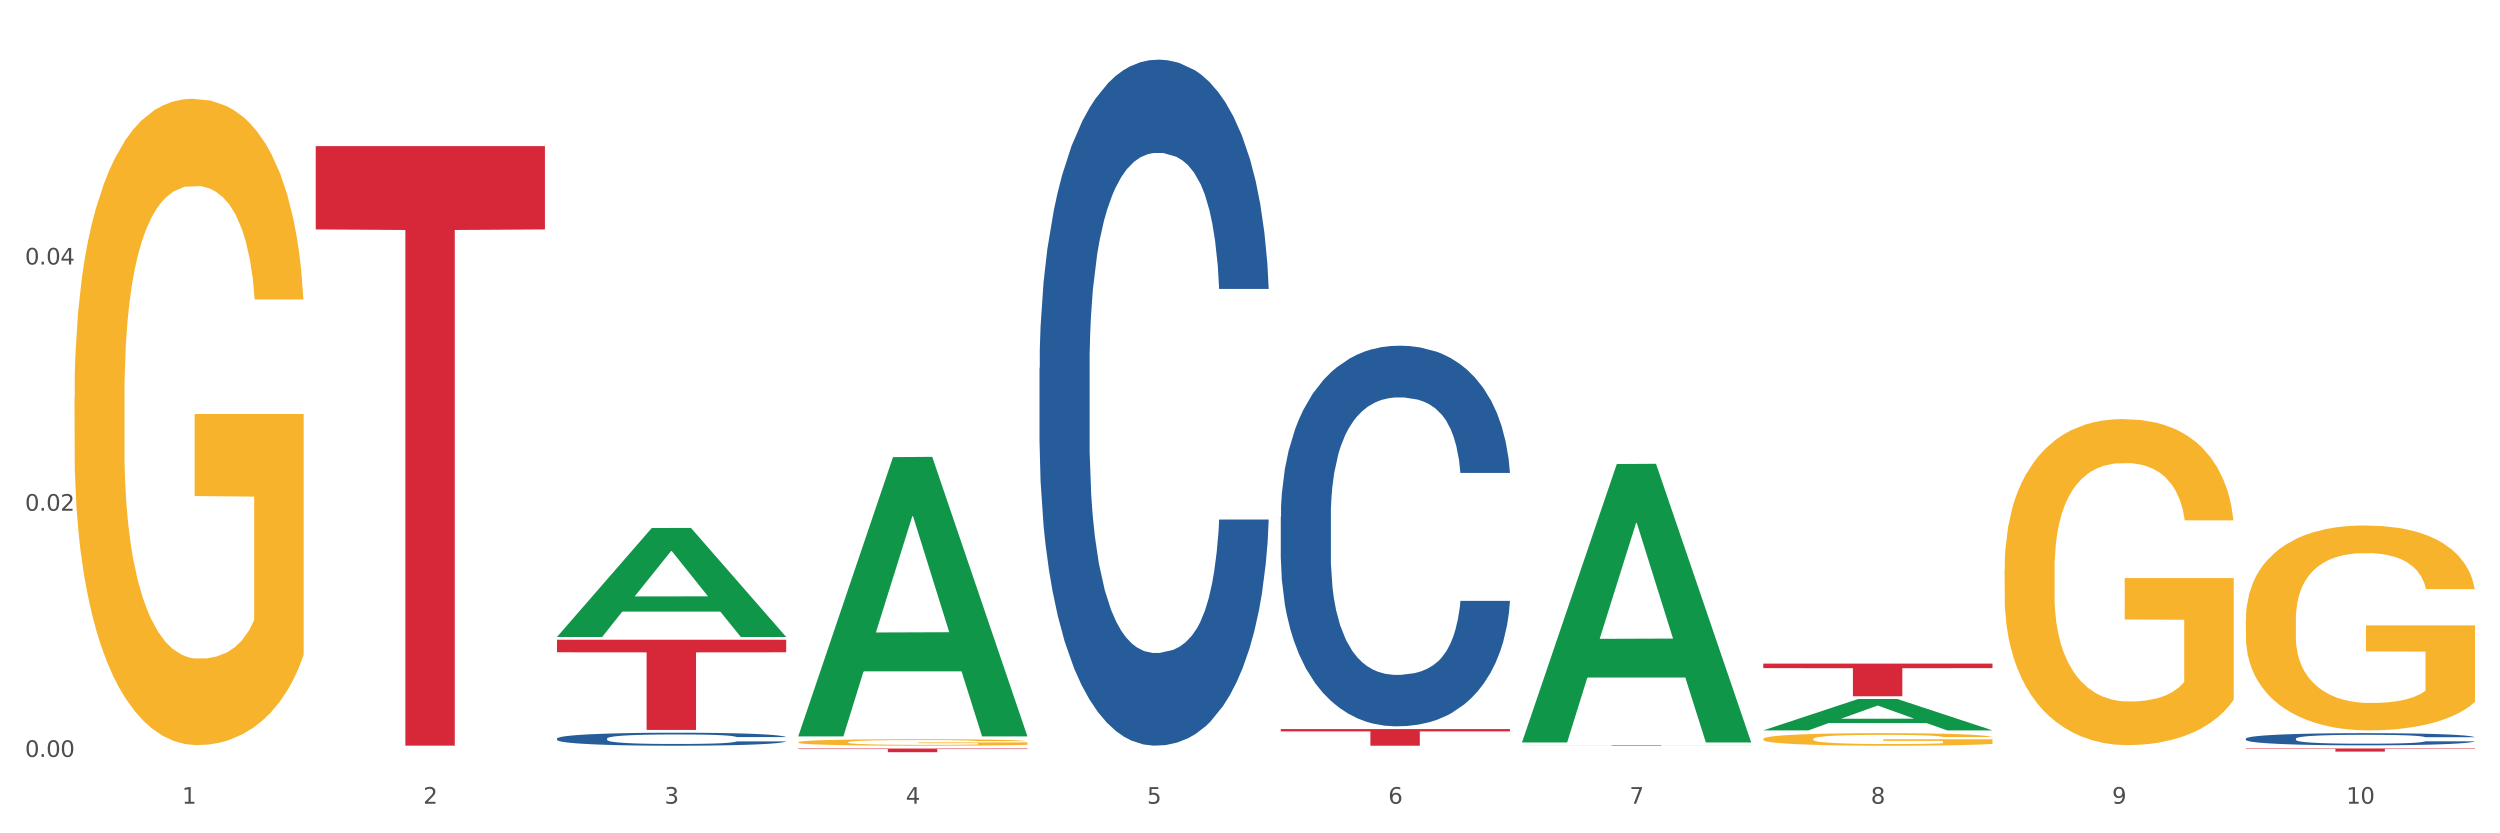 <?xml version="1.0" encoding="utf-8" standalone="no"?>
<!DOCTYPE svg PUBLIC "-//W3C//DTD SVG 1.1//EN"
  "http://www.w3.org/Graphics/SVG/1.1/DTD/svg11.dtd">
<svg xmlns:xlink="http://www.w3.org/1999/xlink" width="1080pt" height="360pt" viewBox="0 0 1080 360" xmlns="http://www.w3.org/2000/svg" version="1.1">
 <rect x="0" y="0" width="1080" height="360" fill="#333333" stroke="none"/>
 <defs>
  <style type="text/css">*{stroke-linejoin: round; stroke-linecap: butt}</style>
 </defs>
 <g id="figure_1">
  <g id="patch_1">
   <path d="M 0 360 
L 1080 360 
L 1080 0 
L 0 0 
z
" style="fill: #ffffff; stroke: #ffffff; stroke-linejoin: miter"/>
  </g>
  <g id="axes_1">
   <g id="matplotlib.axis_1">
    <g id="xtick_1">
     <g id="text_1">
      <!-- 1 -->
      <g style="fill: #4d4d4d" transform="translate(78.627 347.204) scale(0.096 -0.096)">
       <defs>
        <path id="DejaVuSans-31" d="M 794 531 
L 1825 531 
L 1825 4091 
L 703 3866 
L 703 4441 
L 1819 4666 
L 2450 4666 
L 2450 531 
L 3481 531 
L 3481 0 
L 794 0 
L 794 531 
z
" transform="scale(0.016)"/>
       </defs>
       <use xlink:href="#DejaVuSans-31"/>
      </g>
     </g>
    </g>
    <g id="xtick_2">
     <g id="text_2">
      <!-- 2 -->
      <g style="fill: #4d4d4d" transform="translate(182.851 347.204) scale(0.096 -0.096)">
       <defs>
        <path id="DejaVuSans-32" d="M 1228 531 
L 3431 531 
L 3431 0 
L 469 0 
L 469 531 
Q 828 903 1448 1529 
Q 2069 2156 2228 2338 
Q 2531 2678 2651 2914 
Q 2772 3150 2772 3378 
Q 2772 3750 2511 3984 
Q 2250 4219 1831 4219 
Q 1534 4219 1204 4116 
Q 875 4013 500 3803 
L 500 4441 
Q 881 4594 1212 4672 
Q 1544 4750 1819 4750 
Q 2544 4750 2975 4387 
Q 3406 4025 3406 3419 
Q 3406 3131 3298 2873 
Q 3191 2616 2906 2266 
Q 2828 2175 2409 1742 
Q 1991 1309 1228 531 
z
" transform="scale(0.016)"/>
       </defs>
       <use xlink:href="#DejaVuSans-32"/>
      </g>
     </g>
    </g>
    <g id="xtick_3">
     <g id="text_3">
      <!-- 3 -->
      <g style="fill: #4d4d4d" transform="translate(287.074 347.204) scale(0.096 -0.096)">
       <defs>
        <path id="DejaVuSans-33" d="M 2597 2516 
Q 3050 2419 3304 2112 
Q 3559 1806 3559 1356 
Q 3559 666 3084 287 
Q 2609 -91 1734 -91 
Q 1441 -91 1130 -33 
Q 819 25 488 141 
L 488 750 
Q 750 597 1062 519 
Q 1375 441 1716 441 
Q 2309 441 2620 675 
Q 2931 909 2931 1356 
Q 2931 1769 2642 2001 
Q 2353 2234 1838 2234 
L 1294 2234 
L 1294 2753 
L 1863 2753 
Q 2328 2753 2575 2939 
Q 2822 3125 2822 3475 
Q 2822 3834 2567 4026 
Q 2313 4219 1838 4219 
Q 1578 4219 1281 4162 
Q 984 4106 628 3988 
L 628 4550 
Q 988 4650 1302 4700 
Q 1616 4750 1894 4750 
Q 2613 4750 3031 4423 
Q 3450 4097 3450 3541 
Q 3450 3153 3228 2886 
Q 3006 2619 2597 2516 
z
" transform="scale(0.016)"/>
       </defs>
       <use xlink:href="#DejaVuSans-33"/>
      </g>
     </g>
    </g>
    <g id="xtick_4">
     <g id="text_4">
      <!-- 4 -->
      <g style="fill: #4d4d4d" transform="translate(391.298 347.204) scale(0.096 -0.096)">
       <defs>
        <path id="DejaVuSans-34" d="M 2419 4116 
L 825 1625 
L 2419 1625 
L 2419 4116 
z
M 2253 4666 
L 3047 4666 
L 3047 1625 
L 3713 1625 
L 3713 1100 
L 3047 1100 
L 3047 0 
L 2419 0 
L 2419 1100 
L 313 1100 
L 313 1709 
L 2253 4666 
z
" transform="scale(0.016)"/>
       </defs>
       <use xlink:href="#DejaVuSans-34"/>
      </g>
     </g>
    </g>
    <g id="xtick_5">
     <g id="text_5">
      <!-- 5 -->
      <g style="fill: #4d4d4d" transform="translate(495.522 347.204) scale(0.096 -0.096)">
       <defs>
        <path id="DejaVuSans-35" d="M 691 4666 
L 3169 4666 
L 3169 4134 
L 1269 4134 
L 1269 2991 
Q 1406 3038 1543 3061 
Q 1681 3084 1819 3084 
Q 2600 3084 3056 2656 
Q 3513 2228 3513 1497 
Q 3513 744 3044 326 
Q 2575 -91 1722 -91 
Q 1428 -91 1123 -41 
Q 819 9 494 109 
L 494 744 
Q 775 591 1075 516 
Q 1375 441 1709 441 
Q 2250 441 2565 725 
Q 2881 1009 2881 1497 
Q 2881 1984 2565 2268 
Q 2250 2553 1709 2553 
Q 1456 2553 1204 2497 
Q 953 2441 691 2322 
L 691 4666 
z
" transform="scale(0.016)"/>
       </defs>
       <use xlink:href="#DejaVuSans-35"/>
      </g>
     </g>
    </g>
    <g id="xtick_6">
     <g id="text_6">
      <!-- 6 -->
      <g style="fill: #4d4d4d" transform="translate(599.745 347.204) scale(0.096 -0.096)">
       <defs>
        <path id="DejaVuSans-36" d="M 2113 2584 
Q 1688 2584 1439 2293 
Q 1191 2003 1191 1497 
Q 1191 994 1439 701 
Q 1688 409 2113 409 
Q 2538 409 2786 701 
Q 3034 994 3034 1497 
Q 3034 2003 2786 2293 
Q 2538 2584 2113 2584 
z
M 3366 4563 
L 3366 3988 
Q 3128 4100 2886 4159 
Q 2644 4219 2406 4219 
Q 1781 4219 1451 3797 
Q 1122 3375 1075 2522 
Q 1259 2794 1537 2939 
Q 1816 3084 2150 3084 
Q 2853 3084 3261 2657 
Q 3669 2231 3669 1497 
Q 3669 778 3244 343 
Q 2819 -91 2113 -91 
Q 1303 -91 875 529 
Q 447 1150 447 2328 
Q 447 3434 972 4092 
Q 1497 4750 2381 4750 
Q 2619 4750 2861 4703 
Q 3103 4656 3366 4563 
z
" transform="scale(0.016)"/>
       </defs>
       <use xlink:href="#DejaVuSans-36"/>
      </g>
     </g>
    </g>
    <g id="xtick_7">
     <g id="text_7">
      <!-- 7 -->
      <g style="fill: #4d4d4d" transform="translate(703.969 347.204) scale(0.096 -0.096)">
       <defs>
        <path id="DejaVuSans-37" d="M 525 4666 
L 3525 4666 
L 3525 4397 
L 1831 0 
L 1172 0 
L 2766 4134 
L 525 4134 
L 525 4666 
z
" transform="scale(0.016)"/>
       </defs>
       <use xlink:href="#DejaVuSans-37"/>
      </g>
     </g>
    </g>
    <g id="xtick_8">
     <g id="text_8">
      <!-- 8 -->
      <g style="fill: #4d4d4d" transform="translate(808.193 347.204) scale(0.096 -0.096)">
       <defs>
        <path id="DejaVuSans-38" d="M 2034 2216 
Q 1584 2216 1326 1975 
Q 1069 1734 1069 1313 
Q 1069 891 1326 650 
Q 1584 409 2034 409 
Q 2484 409 2743 651 
Q 3003 894 3003 1313 
Q 3003 1734 2745 1975 
Q 2488 2216 2034 2216 
z
M 1403 2484 
Q 997 2584 770 2862 
Q 544 3141 544 3541 
Q 544 4100 942 4425 
Q 1341 4750 2034 4750 
Q 2731 4750 3128 4425 
Q 3525 4100 3525 3541 
Q 3525 3141 3298 2862 
Q 3072 2584 2669 2484 
Q 3125 2378 3379 2068 
Q 3634 1759 3634 1313 
Q 3634 634 3220 271 
Q 2806 -91 2034 -91 
Q 1263 -91 848 271 
Q 434 634 434 1313 
Q 434 1759 690 2068 
Q 947 2378 1403 2484 
z
M 1172 3481 
Q 1172 3119 1398 2916 
Q 1625 2713 2034 2713 
Q 2441 2713 2670 2916 
Q 2900 3119 2900 3481 
Q 2900 3844 2670 4047 
Q 2441 4250 2034 4250 
Q 1625 4250 1398 4047 
Q 1172 3844 1172 3481 
z
" transform="scale(0.016)"/>
       </defs>
       <use xlink:href="#DejaVuSans-38"/>
      </g>
     </g>
    </g>
    <g id="xtick_9">
     <g id="text_9">
      <!-- 9 -->
      <g style="fill: #4d4d4d" transform="translate(912.416 347.204) scale(0.096 -0.096)">
       <defs>
        <path id="DejaVuSans-39" d="M 703 97 
L 703 672 
Q 941 559 1184 500 
Q 1428 441 1663 441 
Q 2288 441 2617 861 
Q 2947 1281 2994 2138 
Q 2813 1869 2534 1725 
Q 2256 1581 1919 1581 
Q 1219 1581 811 2004 
Q 403 2428 403 3163 
Q 403 3881 828 4315 
Q 1253 4750 1959 4750 
Q 2769 4750 3195 4129 
Q 3622 3509 3622 2328 
Q 3622 1225 3098 567 
Q 2575 -91 1691 -91 
Q 1453 -91 1209 -44 
Q 966 3 703 97 
z
M 1959 2075 
Q 2384 2075 2632 2365 
Q 2881 2656 2881 3163 
Q 2881 3666 2632 3958 
Q 2384 4250 1959 4250 
Q 1534 4250 1286 3958 
Q 1038 3666 1038 3163 
Q 1038 2656 1286 2365 
Q 1534 2075 1959 2075 
z
" transform="scale(0.016)"/>
       </defs>
       <use xlink:href="#DejaVuSans-39"/>
      </g>
     </g>
    </g>
    <g id="xtick_10">
     <g id="text_10">
      <!-- 10 -->
      <g style="fill: #4d4d4d" transform="translate(1013.586 347.204) scale(0.096 -0.096)">
       <defs>
        <path id="DejaVuSans-30" d="M 2034 4250 
Q 1547 4250 1301 3770 
Q 1056 3291 1056 2328 
Q 1056 1369 1301 889 
Q 1547 409 2034 409 
Q 2525 409 2770 889 
Q 3016 1369 3016 2328 
Q 3016 3291 2770 3770 
Q 2525 4250 2034 4250 
z
M 2034 4750 
Q 2819 4750 3233 4129 
Q 3647 3509 3647 2328 
Q 3647 1150 3233 529 
Q 2819 -91 2034 -91 
Q 1250 -91 836 529 
Q 422 1150 422 2328 
Q 422 3509 836 4129 
Q 1250 4750 2034 4750 
z
" transform="scale(0.016)"/>
       </defs>
       <use xlink:href="#DejaVuSans-31"/>
       <use xlink:href="#DejaVuSans-30" transform="translate(63.623 0)"/>
      </g>
     </g>
    </g>
    <g id="xtick_11"/>
    <g id="xtick_12"/>
    <g id="xtick_13"/>
    <g id="xtick_14"/>
    <g id="xtick_15"/>
    <g id="xtick_16"/>
    <g id="xtick_17"/>
    <g id="xtick_18"/>
    <g id="xtick_19"/>
   </g>
   <g id="matplotlib.axis_2">
    <g id="ytick_1">
     <g id="text_11">
      <!-- 0.00 -->
      <g style="fill: #4d4d4d" transform="translate(10.8 326.988) scale(0.096 -0.096)">
       <defs>
        <path id="DejaVuSans-2e" d="M 684 794 
L 1344 794 
L 1344 0 
L 684 0 
L 684 794 
z
" transform="scale(0.016)"/>
       </defs>
       <use xlink:href="#DejaVuSans-30"/>
       <use xlink:href="#DejaVuSans-2e" transform="translate(63.623 0)"/>
       <use xlink:href="#DejaVuSans-30" transform="translate(95.41 0)"/>
       <use xlink:href="#DejaVuSans-30" transform="translate(159.033 0)"/>
      </g>
     </g>
    </g>
    <g id="ytick_2">
     <g id="text_12">
      <!-- 0.02 -->
      <g style="fill: #4d4d4d" transform="translate(10.8 220.63) scale(0.096 -0.096)">
       <use xlink:href="#DejaVuSans-30"/>
       <use xlink:href="#DejaVuSans-2e" transform="translate(63.623 0)"/>
       <use xlink:href="#DejaVuSans-30" transform="translate(95.41 0)"/>
       <use xlink:href="#DejaVuSans-32" transform="translate(159.033 0)"/>
      </g>
     </g>
    </g>
    <g id="ytick_3">
     <g id="text_13">
      <!-- 0.04 -->
      <g style="fill: #4d4d4d" transform="translate(10.8 114.272) scale(0.096 -0.096)">
       <use xlink:href="#DejaVuSans-30"/>
       <use xlink:href="#DejaVuSans-2e" transform="translate(63.623 0)"/>
       <use xlink:href="#DejaVuSans-30" transform="translate(95.41 0)"/>
       <use xlink:href="#DejaVuSans-34" transform="translate(159.033 0)"/>
      </g>
     </g>
    </g>
    <g id="ytick_4"/>
    <g id="ytick_5"/>
    <g id="ytick_6"/>
   </g>
   <g id="PolyCollection_1">
    <path d="M 240.622 275.094 
L 240.724 275.05 
L 281.554 228.102 
L 298.499 228.058 
L 339.635 275.183 
L 320.036 275.183 
L 311.156 264.209 
L 268.999 264.209 
L 268.693 264.386 
L 260.118 275.183 
L 240.622 275.183 
L 240.622 275.094 
L 274.307 257.66 
L 305.848 257.616 
L 290.231 238.102 
L 290.026 238.014 
L 289.822 238.147 
L 274.205 257.616 
L 274.307 257.66 
L 240.622 275.094 
z
" clip-path="url(#pc750b424ba)" style="fill: #109648"/>
    <path d="M 761.74 319.23 
L 761.857 319.225 
L 761.857 319.046 
L 762.091 318.892 
L 763.26 318.52 
L 765.013 318.213 
L 766.299 318.049 
L 767.585 317.915 
L 769.105 317.781 
L 770.975 317.642 
L 774.365 317.439 
L 776.469 317.335 
L 779.041 317.226 
L 783.717 317.067 
L 787.107 316.978 
L 790.614 316.903 
L 796.342 316.814 
L 800.083 316.774 
L 804.057 316.745 
L 808.85 316.725 
L 812.474 316.72 
L 820.423 316.735 
L 827.203 316.779 
L 830.476 316.814 
L 834.685 316.874 
L 836.906 316.913 
L 840.529 316.993 
L 844.27 317.097 
L 846.842 317.186 
L 850.7 317.355 
L 853.622 317.523 
L 856.311 317.732 
L 857.713 317.876 
L 858.766 318.009 
L 859.701 318.163 
L 860.636 318.406 
L 839.594 318.406 
L 838.776 318.233 
L 837.49 318.069 
L 835.62 317.91 
L 833.983 317.811 
L 831.178 317.687 
L 828.606 317.608 
L 825.917 317.548 
L 822.644 317.499 
L 820.072 317.474 
L 816.448 317.454 
L 809.318 317.459 
L 804.525 317.499 
L 801.252 317.548 
L 799.148 317.593 
L 797.277 317.642 
L 795.173 317.712 
L 792.718 317.816 
L 790.965 317.91 
L 789.211 318.029 
L 787.809 318.148 
L 786.523 318.287 
L 785.471 318.436 
L 784.652 318.59 
L 783.951 318.778 
L 783.366 319.091 
L 783.366 319.77 
L 783.6 319.924 
L 784.185 320.127 
L 784.886 320.281 
L 786.055 320.465 
L 787.107 320.589 
L 789.094 320.767 
L 791.315 320.916 
L 793.069 321.01 
L 794.822 321.09 
L 797.862 321.199 
L 801.252 321.288 
L 804.174 321.342 
L 808.149 321.392 
L 810.837 321.412 
L 813.175 321.422 
L 818.903 321.422 
L 822.995 321.407 
L 827.554 321.372 
L 831.061 321.328 
L 833.983 321.273 
L 837.256 321.184 
L 839.36 321.099 
L 839.36 320.063 
L 813.643 320.058 
L 813.643 319.368 
L 860.753 319.368 
L 860.753 321.392 
L 858.766 321.496 
L 856.544 321.59 
L 854.206 321.675 
L 850.7 321.779 
L 846.491 321.878 
L 842.751 321.948 
L 838.776 322.007 
L 834.1 322.062 
L 828.021 322.111 
L 824.281 322.131 
L 819.605 322.146 
L 814.111 322.151 
L 809.318 322.141 
L 804.642 322.116 
L 799.732 322.072 
L 794.939 322.007 
L 791.315 321.943 
L 787.692 321.863 
L 783.834 321.759 
L 780.795 321.66 
L 778.457 321.571 
L 775.885 321.457 
L 773.079 321.308 
L 770.975 321.174 
L 769.105 321.035 
L 767.118 320.856 
L 765.715 320.703 
L 764.312 320.509 
L 763.494 320.365 
L 762.559 320.142 
L 761.857 319.83 
L 761.74 319.23 
z
" clip-path="url(#pc750b424ba)" style="fill: #f7b32b"/>
    <path d="M 865.964 246.133 
L 866.081 246.004 
L 866.081 241.374 
L 866.315 237.386 
L 867.484 227.738 
L 869.237 219.763 
L 870.523 215.518 
L 871.809 212.045 
L 873.329 208.572 
L 875.199 204.97 
L 878.589 199.696 
L 880.693 196.995 
L 883.265 194.165 
L 887.941 190.048 
L 891.331 187.733 
L 894.838 185.803 
L 900.566 183.488 
L 904.306 182.459 
L 908.281 181.687 
L 913.074 181.172 
L 916.698 181.044 
L 924.647 181.43 
L 931.427 182.587 
L 934.7 183.488 
L 938.908 185.031 
L 941.129 186.061 
L 944.753 188.119 
L 948.494 190.82 
L 951.066 193.135 
L 954.923 197.509 
L 957.846 201.883 
L 960.534 207.285 
L 961.937 211.016 
L 962.989 214.489 
L 963.924 218.477 
L 964.859 224.78 
L 943.818 224.78 
L 943 220.277 
L 941.714 216.033 
L 939.843 211.916 
L 938.207 209.343 
L 935.401 206.128 
L 932.829 204.069 
L 930.141 202.526 
L 926.868 201.239 
L 924.296 200.596 
L 920.672 200.082 
L 913.541 200.21 
L 908.749 201.239 
L 905.475 202.526 
L 903.371 203.684 
L 901.501 204.97 
L 899.397 206.771 
L 896.942 209.472 
L 895.188 211.916 
L 893.435 215.003 
L 892.032 218.091 
L 890.746 221.692 
L 889.694 225.552 
L 888.876 229.539 
L 888.175 234.427 
L 887.59 242.531 
L 887.59 260.154 
L 887.824 264.142 
L 888.408 269.416 
L 889.11 273.404 
L 890.279 278.163 
L 891.331 281.379 
L 893.318 286.01 
L 895.539 289.869 
L 897.293 292.313 
L 899.046 294.371 
L 902.085 297.201 
L 905.475 299.517 
L 908.398 300.932 
L 912.372 302.218 
L 915.061 302.733 
L 917.399 302.99 
L 923.127 302.99 
L 927.218 302.604 
L 931.777 301.703 
L 935.284 300.546 
L 938.207 299.131 
L 941.48 296.815 
L 943.584 294.629 
L 943.584 267.744 
L 917.867 267.615 
L 917.867 249.735 
L 964.976 249.735 
L 964.976 302.218 
L 962.989 304.919 
L 960.768 307.363 
L 958.43 309.55 
L 954.923 312.252 
L 950.715 314.824 
L 946.974 316.625 
L 943 318.169 
L 938.324 319.584 
L 932.245 320.87 
L 928.504 321.385 
L 923.828 321.771 
L 918.334 321.899 
L 913.541 321.642 
L 908.865 320.999 
L 903.956 319.841 
L 899.163 318.169 
L 895.539 316.497 
L 891.915 314.438 
L 888.058 311.737 
L 885.018 309.164 
L 882.68 306.849 
L 880.109 303.89 
L 877.303 300.031 
L 875.199 296.558 
L 873.329 292.956 
L 871.341 288.325 
L 869.938 284.338 
L 868.536 279.321 
L 867.717 275.591 
L 866.782 269.802 
L 866.081 261.698 
L 865.964 246.133 
z
" clip-path="url(#pc750b424ba)" style="fill: #f7b32b"/>
    <path d="M 970.188 267.918 
L 970.304 267.837 
L 970.304 264.927 
L 970.538 262.421 
L 971.707 256.358 
L 973.461 251.346 
L 974.747 248.678 
L 976.032 246.496 
L 977.552 244.313 
L 979.422 242.049 
L 982.813 238.735 
L 984.917 237.037 
L 987.488 235.259 
L 992.164 232.672 
L 995.554 231.217 
L 999.061 230.004 
L 1004.789 228.549 
L 1008.53 227.903 
L 1012.505 227.418 
L 1017.297 227.094 
L 1020.921 227.013 
L 1028.87 227.256 
L 1035.65 227.983 
L 1038.923 228.549 
L 1043.132 229.519 
L 1045.353 230.166 
L 1048.977 231.46 
L 1052.717 233.157 
L 1055.289 234.612 
L 1059.147 237.361 
L 1062.069 240.109 
L 1064.758 243.505 
L 1066.161 245.849 
L 1067.213 248.032 
L 1068.148 250.538 
L 1069.083 254.499 
L 1048.041 254.499 
L 1047.223 251.669 
L 1045.937 249.002 
L 1044.067 246.415 
L 1042.43 244.798 
L 1039.625 242.777 
L 1037.053 241.484 
L 1034.364 240.514 
L 1031.091 239.705 
L 1028.52 239.301 
L 1024.896 238.978 
L 1017.765 239.058 
L 1012.972 239.705 
L 1009.699 240.514 
L 1007.595 241.241 
L 1005.724 242.049 
L 1003.62 243.181 
L 1001.165 244.879 
L 999.412 246.415 
L 997.659 248.355 
L 996.256 250.295 
L 994.97 252.559 
L 993.918 254.984 
L 993.1 257.49 
L 992.398 260.562 
L 991.814 265.655 
L 991.814 276.73 
L 992.047 279.236 
L 992.632 282.55 
L 993.333 285.056 
L 994.502 288.047 
L 995.554 290.068 
L 997.542 292.978 
L 999.763 295.403 
L 1001.516 296.939 
L 1003.27 298.233 
L 1006.309 300.011 
L 1009.699 301.466 
L 1012.621 302.356 
L 1016.596 303.164 
L 1019.285 303.487 
L 1021.623 303.649 
L 1027.351 303.649 
L 1031.442 303.407 
L 1036.001 302.841 
L 1039.508 302.113 
L 1042.43 301.224 
L 1045.704 299.769 
L 1047.808 298.394 
L 1047.808 281.499 
L 1022.09 281.418 
L 1022.09 270.182 
L 1069.2 270.182 
L 1069.2 303.164 
L 1067.213 304.862 
L 1064.992 306.398 
L 1062.654 307.772 
L 1059.147 309.469 
L 1054.938 311.086 
L 1051.198 312.218 
L 1047.223 313.188 
L 1042.547 314.077 
L 1036.469 314.886 
L 1032.728 315.209 
L 1028.052 315.452 
L 1022.558 315.532 
L 1017.765 315.371 
L 1013.089 314.967 
L 1008.179 314.239 
L 1003.387 313.188 
L 999.763 312.137 
L 996.139 310.844 
L 992.281 309.146 
L 989.242 307.529 
L 986.904 306.074 
L 984.332 304.215 
L 981.527 301.79 
L 979.422 299.607 
L 977.552 297.344 
L 975.565 294.433 
L 974.162 291.927 
L 972.759 288.775 
L 971.941 286.43 
L 971.006 282.793 
L 970.304 277.7 
L 970.188 267.918 
z
" clip-path="url(#pc750b424ba)" style="fill: #f7b32b"/>
    <path d="M 136.399 63.121 
L 235.411 63.121 
L 235.411 99.114 
L 196.463 99.357 
L 196.463 322.127 
L 175.112 322.127 
L 175.112 99.357 
L 136.399 99.114 
L 136.399 63.364 
L 136.399 63.121 
z
" clip-path="url(#pc750b424ba)" style="fill: #d62839"/>
    <path d="M 240.622 276.373 
L 339.635 276.373 
L 339.635 281.788 
L 300.687 281.825 
L 300.687 315.338 
L 279.336 315.338 
L 279.336 281.825 
L 240.622 281.788 
L 240.622 276.41 
L 240.622 276.373 
z
" clip-path="url(#pc750b424ba)" style="fill: #d62839"/>
    <path d="M 344.846 323.375 
L 443.858 323.375 
L 443.858 323.594 
L 404.91 323.596 
L 404.91 324.95 
L 383.559 324.95 
L 383.559 323.596 
L 344.846 323.594 
L 344.846 323.377 
L 344.846 323.375 
z
" clip-path="url(#pc750b424ba)" style="fill: #d62839"/>
    <path d="M 553.293 314.971 
L 652.306 314.971 
L 652.306 315.969 
L 613.358 315.976 
L 613.358 322.151 
L 592.006 322.151 
L 592.006 315.976 
L 553.293 315.969 
L 553.293 314.978 
L 553.293 314.971 
z
" clip-path="url(#pc750b424ba)" style="fill: #d62839"/>
    <path d="M 657.517 321.927 
L 756.529 321.927 
L 756.529 321.958 
L 717.581 321.959 
L 717.581 322.151 
L 696.23 322.151 
L 696.23 321.959 
L 657.517 321.958 
L 657.517 321.928 
L 657.517 321.927 
z
" clip-path="url(#pc750b424ba)" style="fill: #d62839"/>
    <path d="M 761.74 286.684 
L 860.753 286.684 
L 860.753 288.642 
L 821.805 288.656 
L 821.805 300.776 
L 800.454 300.776 
L 800.454 288.656 
L 761.74 288.642 
L 761.74 286.697 
L 761.74 286.684 
z
" clip-path="url(#pc750b424ba)" style="fill: #d62839"/>
    <path d="M 970.188 323.341 
L 1069.2 323.341 
L 1069.2 323.529 
L 1030.252 323.531 
L 1030.252 324.694 
L 1008.901 324.694 
L 1008.901 323.531 
L 970.188 323.529 
L 970.188 323.343 
L 970.188 323.341 
z
" clip-path="url(#pc750b424ba)" style="fill: #d62839"/>
    <path d="M 344.846 320.633 
L 344.963 320.63 
L 344.963 320.537 
L 345.197 320.457 
L 346.366 320.264 
L 348.119 320.104 
L 349.405 320.019 
L 350.691 319.949 
L 352.21 319.88 
L 354.081 319.808 
L 357.471 319.702 
L 359.575 319.648 
L 362.147 319.591 
L 366.823 319.509 
L 370.213 319.462 
L 373.72 319.424 
L 379.448 319.377 
L 383.188 319.357 
L 387.163 319.341 
L 391.956 319.331 
L 395.579 319.328 
L 403.529 319.336 
L 410.309 319.359 
L 413.582 319.377 
L 417.79 319.408 
L 420.011 319.429 
L 423.635 319.47 
L 427.376 319.524 
L 429.947 319.571 
L 433.805 319.658 
L 436.728 319.746 
L 439.416 319.854 
L 440.819 319.929 
L 441.871 319.998 
L 442.806 320.078 
L 443.741 320.205 
L 422.7 320.205 
L 421.882 320.114 
L 420.596 320.029 
L 418.725 319.947 
L 417.089 319.895 
L 414.283 319.831 
L 411.711 319.79 
L 409.023 319.759 
L 405.75 319.733 
L 403.178 319.72 
L 399.554 319.71 
L 392.423 319.712 
L 387.63 319.733 
L 384.357 319.759 
L 382.253 319.782 
L 380.383 319.808 
L 378.279 319.844 
L 375.824 319.898 
L 374.07 319.947 
L 372.317 320.009 
L 370.914 320.071 
L 369.628 320.143 
L 368.576 320.22 
L 367.758 320.3 
L 367.056 320.398 
L 366.472 320.56 
L 366.472 320.914 
L 366.706 320.993 
L 367.29 321.099 
L 367.992 321.179 
L 369.161 321.274 
L 370.213 321.339 
L 372.2 321.432 
L 374.421 321.509 
L 376.174 321.558 
L 377.928 321.599 
L 380.967 321.656 
L 384.357 321.702 
L 387.28 321.731 
L 391.254 321.757 
L 393.943 321.767 
L 396.281 321.772 
L 402.009 321.772 
L 406.1 321.764 
L 410.659 321.746 
L 414.166 321.723 
L 417.089 321.695 
L 420.362 321.648 
L 422.466 321.604 
L 422.466 321.066 
L 396.748 321.063 
L 396.748 320.705 
L 443.858 320.705 
L 443.858 321.757 
L 441.871 321.811 
L 439.65 321.86 
L 437.312 321.903 
L 433.805 321.958 
L 429.597 322.009 
L 425.856 322.045 
L 421.882 322.076 
L 417.206 322.105 
L 411.127 322.13 
L 407.386 322.141 
L 402.71 322.148 
L 397.216 322.151 
L 392.423 322.146 
L 387.747 322.133 
L 382.838 322.11 
L 378.045 322.076 
L 374.421 322.043 
L 370.797 322.001 
L 366.94 321.947 
L 363.9 321.896 
L 361.562 321.849 
L 358.99 321.79 
L 356.185 321.713 
L 354.081 321.643 
L 352.21 321.571 
L 350.223 321.478 
L 348.82 321.398 
L 347.418 321.298 
L 346.599 321.223 
L 345.664 321.107 
L 344.963 320.945 
L 344.846 320.633 
z
" clip-path="url(#pc750b424ba)" style="fill: #f7b32b"/>
    <path d="M 970.188 319.089 
L 970.305 319.084 
L 970.305 318.95 
L 970.656 318.767 
L 971.943 318.43 
L 973.582 318.175 
L 976.39 317.877 
L 977.912 317.752 
L 979.902 317.613 
L 983.998 317.387 
L 988.679 317.194 
L 991.956 317.088 
L 994.414 317.021 
L 999.915 316.901 
L 1003.075 316.848 
L 1006.352 316.805 
L 1009.161 316.776 
L 1013.842 316.742 
L 1017.587 316.728 
L 1021.917 316.723 
L 1025.546 316.728 
L 1030.344 316.747 
L 1037.366 316.805 
L 1040.058 316.838 
L 1043.686 316.896 
L 1047.431 316.973 
L 1050.474 317.05 
L 1053.985 317.16 
L 1057.613 317.305 
L 1061.125 317.488 
L 1063.582 317.656 
L 1065.572 317.834 
L 1067.327 318.05 
L 1068.615 318.286 
L 1069.2 318.483 
L 1047.782 318.483 
L 1047.197 318.305 
L 1046.027 318.113 
L 1044.857 317.983 
L 1043.569 317.877 
L 1041.58 317.757 
L 1039.824 317.68 
L 1036.898 317.589 
L 1034.206 317.531 
L 1031.983 317.497 
L 1029.291 317.468 
L 1023.556 317.439 
L 1019.46 317.439 
L 1016.885 317.449 
L 1013.725 317.473 
L 1011.033 317.507 
L 1007.873 317.564 
L 1005.415 317.627 
L 1002.958 317.709 
L 1001.553 317.766 
L 999.447 317.872 
L 998.042 317.959 
L 996.17 318.108 
L 995.116 318.214 
L 993.244 318.488 
L 992.424 318.69 
L 992.073 318.829 
L 991.839 318.983 
L 991.839 319.734 
L 992.541 320.07 
L 993.127 320.215 
L 994.063 320.378 
L 995.818 320.59 
L 998.393 320.797 
L 1001.085 320.946 
L 1003.309 321.037 
L 1005.415 321.105 
L 1007.522 321.157 
L 1010.097 321.206 
L 1012.203 321.234 
L 1015.363 321.263 
L 1019.109 321.278 
L 1022.035 321.278 
L 1028.003 321.254 
L 1030.695 321.23 
L 1033.27 321.196 
L 1036.079 321.143 
L 1038.303 321.085 
L 1039.59 321.042 
L 1041.697 320.951 
L 1043.335 320.854 
L 1044.739 320.744 
L 1045.676 320.648 
L 1046.729 320.503 
L 1047.548 320.34 
L 1047.782 320.253 
L 1069.2 320.253 
L 1068.732 320.426 
L 1067.913 320.595 
L 1066.274 320.821 
L 1064.987 320.951 
L 1062.997 321.109 
L 1060.89 321.244 
L 1057.965 321.393 
L 1055.273 321.504 
L 1052.464 321.6 
L 1049.421 321.687 
L 1043.92 321.807 
L 1041.931 321.84 
L 1037.717 321.898 
L 1034.44 321.932 
L 1029.642 321.965 
L 1024.726 321.985 
L 1019.577 321.99 
L 1015.012 321.98 
L 1009.98 321.951 
L 1006.82 321.922 
L 1003.309 321.879 
L 999.212 321.812 
L 995.35 321.73 
L 991.722 321.634 
L 988.328 321.523 
L 985.168 321.398 
L 981.072 321.191 
L 978.029 320.989 
L 975.805 320.801 
L 974.284 320.643 
L 972.762 320.441 
L 971.943 320.301 
L 970.656 319.965 
L 970.188 319.652 
L 970.188 319.089 
z
" clip-path="url(#pc750b424ba)" style="fill: #255c99"/>
    <path d="M 553.293 223.222 
L 553.41 223.071 
L 553.41 218.866 
L 553.761 213.16 
L 555.049 202.647 
L 556.687 194.687 
L 559.496 185.376 
L 561.017 181.471 
L 563.007 177.116 
L 567.103 170.058 
L 571.785 164.05 
L 575.062 160.746 
L 577.52 158.644 
L 583.02 154.889 
L 586.18 153.237 
L 589.457 151.886 
L 592.266 150.985 
L 596.948 149.933 
L 600.693 149.483 
L 605.023 149.333 
L 608.651 149.483 
L 613.45 150.083 
L 620.472 151.886 
L 623.164 152.937 
L 626.792 154.739 
L 630.537 157.142 
L 633.58 159.545 
L 637.091 162.999 
L 640.719 167.504 
L 644.23 173.211 
L 646.688 178.468 
L 648.677 184.024 
L 650.433 190.783 
L 651.72 198.141 
L 652.306 204.299 
L 630.888 204.299 
L 630.303 198.742 
L 629.132 192.735 
L 627.962 188.68 
L 626.675 185.376 
L 624.685 181.621 
L 622.929 179.219 
L 620.004 176.365 
L 617.312 174.563 
L 615.088 173.512 
L 612.396 172.611 
L 606.661 171.71 
L 602.565 171.71 
L 599.99 172.01 
L 596.83 172.761 
L 594.139 173.812 
L 590.979 175.614 
L 588.521 177.567 
L 586.063 180.12 
L 584.659 181.922 
L 582.552 185.226 
L 581.148 187.929 
L 579.275 192.585 
L 578.222 195.889 
L 576.349 204.449 
L 575.53 210.757 
L 575.179 215.112 
L 574.945 219.918 
L 574.945 243.346 
L 575.647 253.859 
L 576.232 258.364 
L 577.168 263.47 
L 578.924 270.078 
L 581.499 276.536 
L 584.191 281.192 
L 586.414 284.045 
L 588.521 286.148 
L 590.628 287.8 
L 593.202 289.301 
L 595.309 290.202 
L 598.469 291.104 
L 602.214 291.554 
L 605.14 291.554 
L 611.109 290.803 
L 613.801 290.052 
L 616.375 289.001 
L 619.184 287.349 
L 621.408 285.547 
L 622.695 284.195 
L 624.802 281.342 
L 626.441 278.338 
L 627.845 274.884 
L 628.781 271.88 
L 629.835 267.375 
L 630.654 262.269 
L 630.888 259.565 
L 652.306 259.565 
L 651.837 264.972 
L 651.018 270.228 
L 649.38 277.287 
L 648.092 281.342 
L 646.103 286.298 
L 643.996 290.503 
L 641.07 295.158 
L 638.378 298.613 
L 635.569 301.616 
L 632.526 304.319 
L 627.026 308.074 
L 625.036 309.125 
L 620.823 310.927 
L 617.546 311.979 
L 612.747 313.03 
L 607.832 313.631 
L 602.682 313.781 
L 598.118 313.481 
L 593.085 312.579 
L 589.925 311.678 
L 586.414 310.327 
L 582.318 308.224 
L 578.456 305.671 
L 574.828 302.667 
L 571.434 299.213 
L 568.274 295.309 
L 564.177 288.851 
L 561.135 282.543 
L 558.911 276.686 
L 557.389 271.73 
L 555.868 265.423 
L 555.049 261.067 
L 553.761 250.555 
L 553.293 240.793 
L 553.293 223.222 
z
" clip-path="url(#pc750b424ba)" style="fill: #255c99"/>
    <path d="M 449.069 158.926 
L 449.187 158.656 
L 449.187 151.077 
L 449.538 140.792 
L 450.825 121.845 
L 452.464 107.5 
L 455.272 90.719 
L 456.794 83.682 
L 458.783 75.832 
L 462.88 63.111 
L 467.561 52.285 
L 470.838 46.33 
L 473.296 42.541 
L 478.797 35.774 
L 481.957 32.797 
L 485.234 30.361 
L 488.042 28.737 
L 492.724 26.842 
L 496.469 26.03 
L 500.799 25.759 
L 504.427 26.03 
L 509.226 27.113 
L 516.248 30.361 
L 518.94 32.255 
L 522.568 35.503 
L 526.313 39.834 
L 529.356 44.165 
L 532.867 50.39 
L 536.495 58.51 
L 540.006 68.795 
L 542.464 78.268 
L 544.454 88.283 
L 546.209 100.463 
L 547.497 113.725 
L 548.082 124.823 
L 526.664 124.823 
L 526.079 114.808 
L 524.909 103.982 
L 523.738 96.674 
L 522.451 90.719 
L 520.461 83.952 
L 518.706 79.622 
L 515.78 74.479 
L 513.088 71.231 
L 510.864 69.336 
L 508.173 67.713 
L 502.438 66.089 
L 498.342 66.089 
L 495.767 66.63 
L 492.607 67.983 
L 489.915 69.878 
L 486.755 73.126 
L 484.297 76.644 
L 481.84 81.246 
L 480.435 84.494 
L 478.328 90.448 
L 476.924 95.32 
L 475.051 103.711 
L 473.998 109.666 
L 472.126 125.093 
L 471.306 136.461 
L 470.955 144.311 
L 470.721 152.972 
L 470.721 195.196 
L 471.423 214.142 
L 472.009 222.262 
L 472.945 231.465 
L 474.7 243.374 
L 477.275 255.012 
L 479.967 263.403 
L 482.191 268.546 
L 484.297 272.335 
L 486.404 275.312 
L 488.979 278.019 
L 491.085 279.643 
L 494.245 281.267 
L 497.991 282.079 
L 500.916 282.079 
L 506.885 280.726 
L 509.577 279.372 
L 512.152 277.478 
L 514.961 274.5 
L 517.184 271.252 
L 518.472 268.816 
L 520.578 263.674 
L 522.217 258.26 
L 523.621 252.035 
L 524.558 246.622 
L 525.611 238.502 
L 526.43 229.299 
L 526.664 224.427 
L 548.082 224.427 
L 547.614 234.171 
L 546.795 243.644 
L 545.156 256.366 
L 543.869 263.674 
L 541.879 272.606 
L 539.772 280.184 
L 536.846 288.575 
L 534.155 294.8 
L 531.346 300.213 
L 528.303 305.085 
L 522.802 311.852 
L 520.813 313.747 
L 516.599 316.995 
L 513.322 318.889 
L 508.524 320.784 
L 503.608 321.867 
L 498.459 322.137 
L 493.894 321.596 
L 488.862 319.972 
L 485.702 318.348 
L 482.191 315.912 
L 478.094 312.123 
L 474.232 307.521 
L 470.604 302.108 
L 467.21 295.883 
L 464.05 288.845 
L 459.954 277.207 
L 456.911 265.839 
L 454.687 255.283 
L 453.166 246.351 
L 451.644 234.983 
L 450.825 227.134 
L 449.538 208.187 
L 449.069 190.594 
L 449.069 158.926 
z
" clip-path="url(#pc750b424ba)" style="fill: #255c99"/>
    <path d="M 240.622 319.055 
L 240.739 319.049 
L 240.739 318.906 
L 241.09 318.711 
L 242.378 318.351 
L 244.016 318.079 
L 246.825 317.761 
L 248.347 317.627 
L 250.336 317.478 
L 254.432 317.237 
L 259.114 317.031 
L 262.391 316.918 
L 264.849 316.847 
L 270.349 316.718 
L 273.509 316.662 
L 276.786 316.616 
L 279.595 316.585 
L 284.277 316.549 
L 288.022 316.533 
L 292.352 316.528 
L 295.98 316.533 
L 300.779 316.554 
L 307.801 316.616 
L 310.493 316.651 
L 314.121 316.713 
L 317.866 316.795 
L 320.909 316.877 
L 324.42 316.995 
L 328.048 317.15 
L 331.559 317.345 
L 334.017 317.524 
L 336.007 317.714 
L 337.762 317.945 
L 339.049 318.197 
L 339.635 318.408 
L 318.217 318.408 
L 317.632 318.218 
L 316.462 318.012 
L 315.291 317.874 
L 314.004 317.761 
L 312.014 317.632 
L 310.259 317.55 
L 307.333 317.452 
L 304.641 317.391 
L 302.417 317.355 
L 299.725 317.324 
L 293.991 317.293 
L 289.894 317.293 
L 287.32 317.304 
L 284.16 317.329 
L 281.468 317.365 
L 278.308 317.427 
L 275.85 317.494 
L 273.392 317.581 
L 271.988 317.642 
L 269.881 317.755 
L 268.477 317.848 
L 266.604 318.007 
L 265.551 318.12 
L 263.678 318.413 
L 262.859 318.628 
L 262.508 318.777 
L 262.274 318.942 
L 262.274 319.743 
L 262.976 320.102 
L 263.561 320.256 
L 264.498 320.431 
L 266.253 320.657 
L 268.828 320.877 
L 271.52 321.037 
L 273.743 321.134 
L 275.85 321.206 
L 277.957 321.263 
L 280.532 321.314 
L 282.638 321.345 
L 285.798 321.376 
L 289.543 321.391 
L 292.469 321.391 
L 298.438 321.365 
L 301.13 321.34 
L 303.705 321.304 
L 306.513 321.247 
L 308.737 321.186 
L 310.025 321.139 
L 312.131 321.042 
L 313.77 320.939 
L 315.174 320.821 
L 316.11 320.718 
L 317.164 320.564 
L 317.983 320.39 
L 318.217 320.297 
L 339.635 320.297 
L 339.167 320.482 
L 338.347 320.662 
L 336.709 320.903 
L 335.421 321.042 
L 333.432 321.211 
L 331.325 321.355 
L 328.399 321.514 
L 325.707 321.632 
L 322.899 321.735 
L 319.856 321.827 
L 314.355 321.956 
L 312.365 321.992 
L 308.152 322.053 
L 304.875 322.089 
L 300.077 322.125 
L 295.161 322.146 
L 290.011 322.151 
L 285.447 322.141 
L 280.414 322.11 
L 277.254 322.079 
L 273.743 322.033 
L 269.647 321.961 
L 265.785 321.874 
L 262.157 321.771 
L 258.763 321.653 
L 255.603 321.519 
L 251.507 321.299 
L 248.464 321.083 
L 246.24 320.883 
L 244.718 320.713 
L 243.197 320.497 
L 242.378 320.349 
L 241.09 319.989 
L 240.622 319.655 
L 240.622 319.055 
z
" clip-path="url(#pc750b424ba)" style="fill: #255c99"/>
    <path d="M 32.175 171.697 
L 32.292 171.442 
L 32.292 162.261 
L 32.526 154.356 
L 33.695 135.23 
L 35.448 119.419 
L 36.734 111.003 
L 38.02 104.118 
L 39.54 97.232 
L 41.41 90.092 
L 44.8 79.636 
L 46.904 74.281 
L 49.476 68.67 
L 54.152 60.51 
L 57.542 55.92 
L 61.049 52.094 
L 66.777 47.504 
L 70.517 45.464 
L 74.492 43.934 
L 79.285 42.914 
L 82.909 42.659 
L 90.858 43.424 
L 97.638 45.719 
L 100.911 47.504 
L 105.119 50.564 
L 107.34 52.604 
L 110.964 56.685 
L 114.705 62.04 
L 117.277 66.63 
L 121.134 75.301 
L 124.057 83.971 
L 126.745 94.682 
L 128.148 102.077 
L 129.2 108.963 
L 130.135 116.868 
L 131.071 129.364 
L 110.029 129.364 
L 109.211 120.439 
L 107.925 112.023 
L 106.054 103.863 
L 104.418 98.762 
L 101.612 92.387 
L 99.041 88.307 
L 96.352 85.246 
L 93.079 82.696 
L 90.507 81.421 
L 86.883 80.401 
L 79.752 80.656 
L 74.96 82.696 
L 71.686 85.246 
L 69.582 87.542 
L 67.712 90.092 
L 65.608 93.662 
L 63.153 99.017 
L 61.399 103.863 
L 59.646 109.983 
L 58.243 116.103 
L 56.957 123.244 
L 55.905 130.894 
L 55.087 138.8 
L 54.386 148.49 
L 53.801 164.556 
L 53.801 199.494 
L 54.035 207.399 
L 54.619 217.855 
L 55.321 225.76 
L 56.49 235.196 
L 57.542 241.571 
L 59.529 250.752 
L 61.75 258.402 
L 63.504 263.248 
L 65.257 267.328 
L 68.296 272.938 
L 71.686 277.529 
L 74.609 280.334 
L 78.583 282.884 
L 81.272 283.904 
L 83.61 284.414 
L 89.338 284.414 
L 93.429 283.649 
L 97.988 281.864 
L 101.495 279.569 
L 104.418 276.764 
L 107.691 272.173 
L 109.795 267.838 
L 109.795 214.54 
L 84.078 214.285 
L 84.078 178.837 
L 131.187 178.837 
L 131.187 282.884 
L 129.2 288.239 
L 126.979 293.085 
L 124.641 297.42 
L 121.134 302.775 
L 116.926 307.875 
L 113.185 311.446 
L 109.211 314.506 
L 104.535 317.311 
L 98.456 319.861 
L 94.715 320.881 
L 90.039 321.646 
L 84.545 321.901 
L 79.752 321.391 
L 75.076 320.116 
L 70.167 317.821 
L 65.374 314.506 
L 61.75 311.191 
L 58.126 307.11 
L 54.269 301.755 
L 51.229 296.655 
L 48.891 292.064 
L 46.32 286.199 
L 43.514 278.549 
L 41.41 271.663 
L 39.54 264.523 
L 37.552 255.342 
L 36.15 247.437 
L 34.747 237.491 
L 33.928 230.096 
L 32.993 218.62 
L 32.292 202.554 
L 32.175 171.697 
z
" clip-path="url(#pc750b424ba)" style="fill: #f7b32b"/>
    <path d="M 344.846 317.911 
L 344.948 317.798 
L 385.778 197.473 
L 402.722 197.36 
L 443.858 318.138 
L 424.26 318.138 
L 415.379 290.013 
L 373.223 290.013 
L 372.916 290.467 
L 364.342 318.138 
L 344.846 318.138 
L 344.846 317.911 
L 378.53 273.229 
L 410.072 273.115 
L 394.454 223.103 
L 394.25 222.876 
L 394.046 223.216 
L 378.428 273.115 
L 378.53 273.229 
L 344.846 317.911 
z
" clip-path="url(#pc750b424ba)" style="fill: #109648"/>
    <path d="M 657.517 320.511 
L 657.619 320.398 
L 698.449 200.465 
L 715.393 200.352 
L 756.529 320.737 
L 736.931 320.737 
L 728.05 292.704 
L 685.893 292.704 
L 685.587 293.156 
L 677.013 320.737 
L 657.517 320.737 
L 657.517 320.511 
L 691.201 275.974 
L 722.742 275.861 
L 707.125 226.012 
L 706.921 225.786 
L 706.717 226.125 
L 691.099 275.861 
L 691.201 275.974 
L 657.517 320.511 
z
" clip-path="url(#pc750b424ba)" style="fill: #109648"/>
    <path d="M 761.74 315.504 
L 761.842 315.491 
L 802.672 301.979 
L 819.617 301.967 
L 860.753 315.53 
L 841.154 315.53 
L 832.274 312.371 
L 790.117 312.371 
L 789.811 312.422 
L 781.237 315.53 
L 761.74 315.53 
L 761.74 315.504 
L 795.425 310.486 
L 826.966 310.474 
L 811.349 304.857 
L 811.144 304.832 
L 810.94 304.87 
L 795.323 310.474 
L 795.425 310.486 
L 761.74 315.504 
z
" clip-path="url(#pc750b424ba)" style="fill: #109648"/>
   </g>
  </g>
 </g>
 <defs>
  <clipPath id="pc750b424ba">
   <rect x="32.175" y="10.8" width="1037.025" height="329.109"/>
  </clipPath>
 </defs>
</svg>
